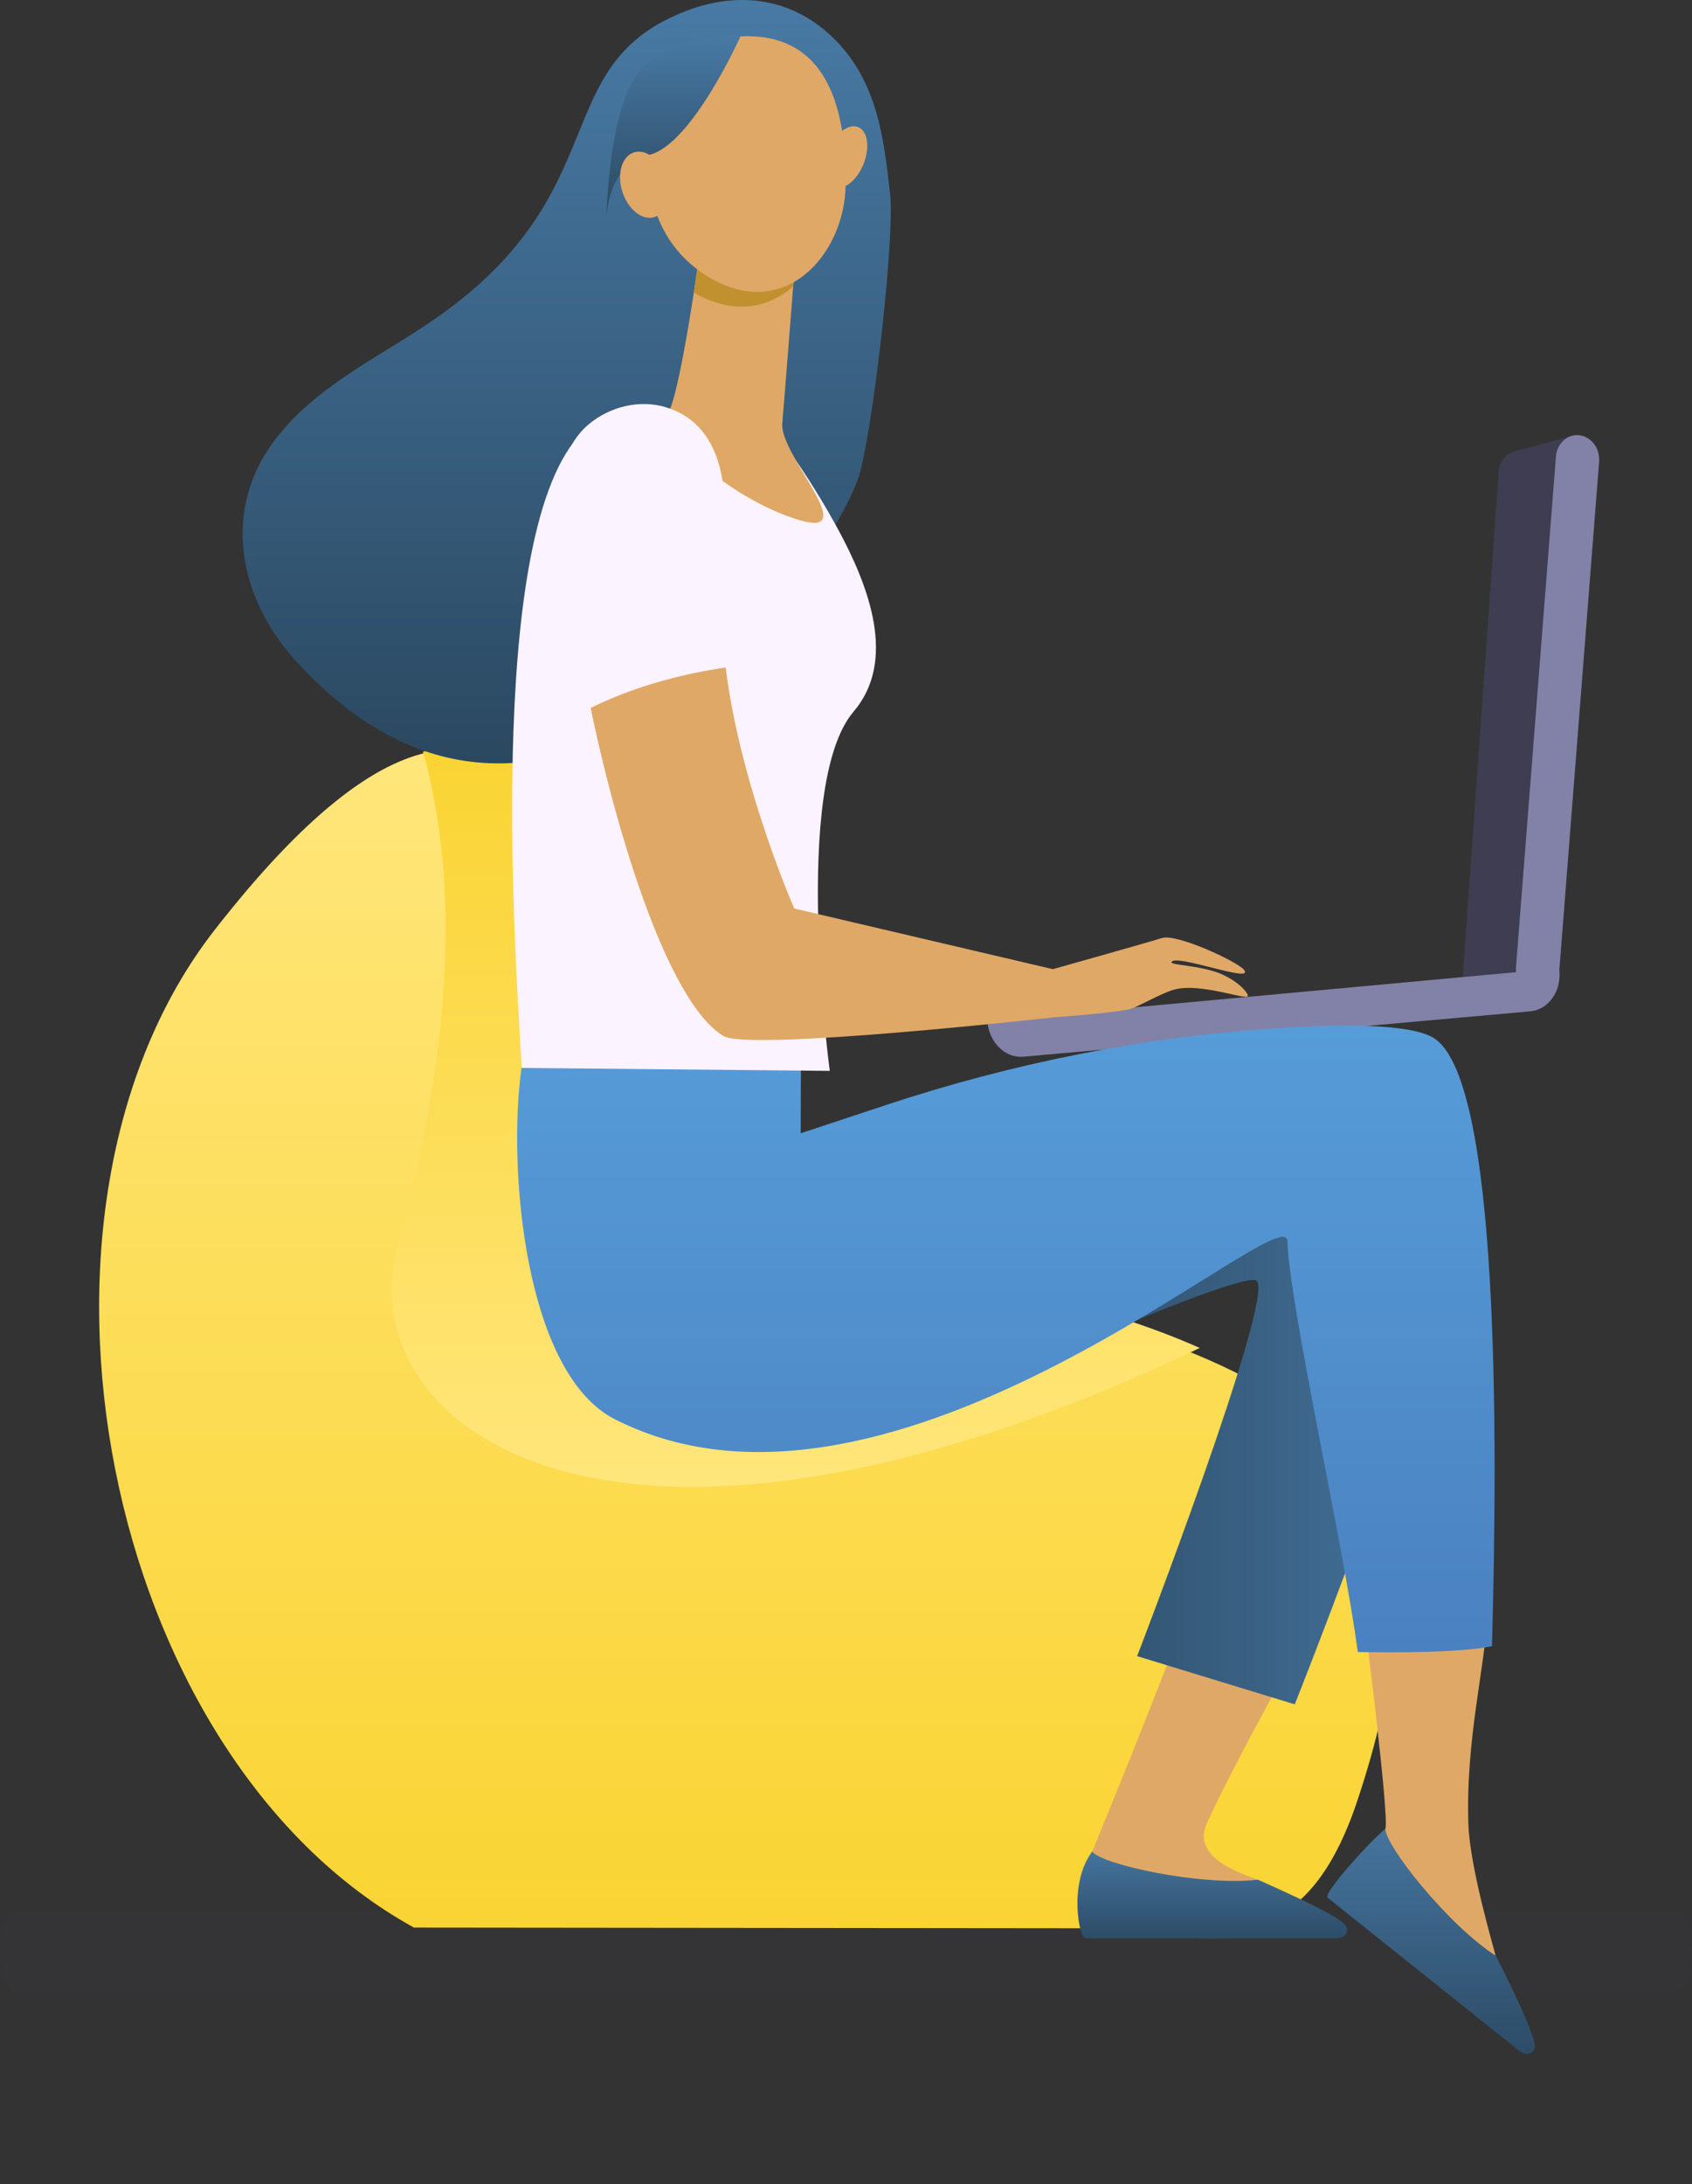 <?xml version="1.0" encoding="UTF-8"?>
<svg xmlns="http://www.w3.org/2000/svg" xmlns:xlink="http://www.w3.org/1999/xlink" viewBox="0 0 166.349 214.614">
  <rect x="0" y="0" width="166.349" height="214.614" fill="#333333" stroke="none"/>
  <defs>
    <style>
      .j {
        opacity: .1;
      }

      .j, .k {
        mix-blend-mode: multiply;
      }

      .j, .l {
        fill: #3e3d51;
      }

      .k {
        fill: url(#c);
      }

      .m {
        fill: #e0a866;
      }

      .n {
        fill: url(#d);
      }

      .o {
        fill: url(#h);
      }

      .p {
        fill: #c1912f;
      }

      .q {
        fill: url(#g);
      }

      .r {
        isolation: isolate;
      }

      .s {
        fill: url(#e);
      }

      .t {
        fill: url(#i);
      }

      .u {
        fill: url(#f);
      }

      .v {
        fill: #8282a8;
      }

      .w {
        fill: url(#b);
      }

      .x {
        fill: #fbf3ff;
      }
    </style>
    <linearGradient id="b" data-name="名称未設定グラデーション 565" x1="73.41" y1="189.473" x2="73.41" y2="73.652" gradientUnits="userSpaceOnUse">
      <stop offset="0" stop-color="#fad433"/>
      <stop offset="1" stop-color="#ffe67b"/>
    </linearGradient>
    <linearGradient id="c" data-name="名称未設定グラデーション 565" x1="78.226" y1="73.752" x2="78.226" y2="146.09" xlink:href="#b"/>
    <linearGradient id="d" data-name="名称未設定グラデーション 610" x1="119.181" y1="190.456" x2="119.181" y2="181.925" gradientUnits="userSpaceOnUse">
      <stop offset="0" stop-color="#2d4c66"/>
      <stop offset="1" stop-color="#45749e"/>
    </linearGradient>
    <linearGradient id="e" data-name="名称未設定グラデーション 610" x1="101.092" y1="137.469" x2="142.754" y2="137.469" xlink:href="#d"/>
    <linearGradient id="f" data-name="名称未設定グラデーション 360" x1="98.891" y1="100.776" x2="98.891" y2="162.349" gradientUnits="userSpaceOnUse">
      <stop offset="0" stop-color="#569cd9"/>
      <stop offset="1" stop-color="#4b81c0"/>
    </linearGradient>
    <linearGradient id="g" data-name="名称未設定グラデーション 610" x1="140.679" y1="201.815" x2="140.679" y2="179.676" xlink:href="#d"/>
    <linearGradient id="h" data-name="名称未設定グラデーション 344" x1="55.716" y1="0" x2="55.716" y2="75.006" gradientUnits="userSpaceOnUse">
      <stop offset="0" stop-color="#487aa5"/>
      <stop offset="1" stop-color="#2b4860"/>
    </linearGradient>
    <linearGradient id="i" data-name="名称未設定グラデーション 344" x1="66.245" y1="3.441" x2="66.245" y2="21.629" xlink:href="#h"/>
  </defs>
  <g class="r">
    <g id="a" data-name="レイヤー 1">
      <g>
        <path class="j" d="M164.766,195.723H1.583c-.874,0-1.583-1.793-1.583-4.005h0c0-2.212.709-4.005,1.583-4.005h163.182c.875,0,1.584,1.793,1.584,4.005h0c0,2.212-.709,4.005-1.584,4.005Z"/>
        <g>
          <path class="w" d="M21.074,91.412c17.492-22.458,27.936-21.328,35.244-9.263,5.967,9.853,8.483,28.365,22.286,35.961,30.705,16.899,70.876,11.018,54.805,58.933-4.491,13.391-11.409,12.334-14.613,12.43l-78.099-.078C9.993,172.496-.369,118.944,21.074,91.412Z"/>
          <path class="k" d="M39.064,122.479c5.396-19.9,6.095-35.265,2.597-48.434,0,0-1.532-.96,8.739.6.495.68,5.45,6.732,5.918,7.505,5.967,9.853,8.483,28.365,22.286,35.961,13.59,7.48,27.747,9.139,39.349,14.333-57.967,27.542-83.691,7.747-78.889-9.964Z"/>
        </g>
        <g>
          <g>
            <path class="l" d="M148.956,44.322l5.901-1.553-4,53.346-7.08.236,3.571-50.091c.066-.923.712-1.703,1.607-1.938Z"/>
            <g>
              <path class="v" d="M151.387,97.637c-.132.012-.268.011-.405-.006-1.172-.139-2.039-1.304-1.937-2.604l3.927-50.161c.102-1.3,1.134-2.241,2.306-2.102,1.172.139,2.04,1.304,1.938,2.604l-3.927,50.161c-.09,1.148-.906,2.016-1.902,2.108Z"/>
              <path class="v" d="M97.075,100.308c.002.037.004.074.008.111h0c.185,2.041,1.766,3.567,3.532,3.409l49.836-4.46c1.766-.158,3.047-1.94,2.862-3.981-.008-.086-.019-.171-.032-.256l-56.206,5.177Z"/>
            </g>
          </g>
          <path class="m" d="M131.779,154.188c-3.263,1.809-13.238-1.364-13.238-1.65-.143,2.726-11.17,29.409-11.17,29.409l.009,8.209s22.721,1.083,22.393-.924c-.326-2.008-1.548-.702-6.081-4.494-.402-.336-6.766-1.813-5.043-5.58,3.468-7.586,10.834-20.234,13.13-24.969Z"/>
          <path class="n" d="M106.633,190.449l24.87.007c.898-.092,1.108-.821.79-1.265-.653-.915-5.419-3.07-8.623-4.5-5.581.652-15.391-1.494-16.289-2.767-2.362,3.164-1.249,8.421-.749,8.524Z"/>
          <path class="s" d="M101.177,135.03c-.336-1.009,21.413-10.239,22.387-9.184,1.722,1.865-11.767,36.88-11.767,36.88l15.498,4.735s16.112-40.453,15.439-47.852c-.673-7.399-8.744-15.807-26.233-10.426-17.488,5.381-15.324,25.846-15.324,25.846Z"/>
          <path class="m" d="M146.209,158.79c-3.671-.669-8.43-.859-12.24-.925.449,3.392,2.629,20.784,2.23,21.853-1.615,4.33-5.196,6.356-5.196,6.356,0,0,16.888,15.237,17.907,13.477,1.02-1.76-.753-1.524-1.856-7.33-.098-.515-2.539-8.619-2.691-12.99-.288-8.336,1.718-15.812,1.844-20.441Z"/>
          <path class="u" d="M140.79,101.891c-2.356-1.257-8.472-1.301-15.197-.865-13.112.85-26.054,3.43-38.527,7.562l-8.346,2.765.027-8.557s-26.552-4.443-27.476,2.138c-1.391,9.91.335,30.028,9.182,34.518,27.478,13.948,65.985-22.221,66.125-17.488.187,6.355,5.545,30.003,6.914,40.358,3.81.066,10.354.063,13.193-.588.553-20.283.812-56.264-5.895-59.842Z"/>
          <path class="q" d="M130.489,186.43l18.985,15.165c.752.498,1.377.067,1.413-.477.074-1.121-2.246-5.809-3.818-8.946-4.73-3.032-10.968-10.942-10.856-12.495-2.001,1.69-6.045,6.356-5.723,6.754Z"/>
          <path class="o" d="M87.519,19.178c-.638-5.829-1.309-11.68-6.142-15.953-3.911-3.458-8.883-4.043-13.8-2.193-13.93,5.242-6.753,17.613-24.515,30.087-5.52,3.876-11.603,6.529-15.758,11.748-5.816,7.305-3.62,16.093,1.681,21.96,25.365,28.072,53.682-9.839,55.715-18.94,1.513-6.77,3.229-22.955,2.819-26.707Z"/>
          <path class="x" d="M82.368,51.959c-2.072-3.82-4.207-6.851-4.207-6.851-2.149-3.82-7.701-5.753-7.701-5.753,0,0-1.857.038-3.99.142-.132.354-.267.607-.402.708-.801.601-5.394-.175-8.361,1.839-9.944,8.524-7.193,49.839-6.411,62.888l30.284.287s-3.818-28.078,2.335-35.291c4.285-5.024,1.527-12.304-1.546-17.97Z"/>
          <path class="m" d="M68.718,25.378s-1.664,11.888-2.827,14.777c-1.163,2.889,6.393,9.067,12.679,10.943,6.287,1.875-1.921-6.381-1.661-9.47.261-3.088,1.403-17.711,1.403-17.711l-9.594,1.46Z"/>
          <path class="p" d="M77.994,28.111c.184-2.419.317-4.194.317-4.194l-9.594,1.46s-.242,1.397-.509,3.371c3.889,2.257,7.387,1.544,9.786-.638Z"/>
          <path class="m" d="M71.726,3.663s-3.782.852-6.117,4.416c-2.335,3.564-3.937,14.054,3.754,18.951,7.69,4.897,13.672-2.03,13.771-8.786.099-6.756-1.348-15.772-11.408-14.581Z"/>
          <path class="m" d="M84.894,16.13c-.657,1.63-1.958,2.642-2.908,2.26-.95-.382-1.188-2.014-.532-3.644.656-1.63,1.958-2.642,2.908-2.26.95.382,1.188,2.013.532,3.644Z"/>
          <path class="t" d="M72.861,3.442s-4.821,10.814-9.057,11.78c-4.235.966-4.174,6.407-4.174,6.407,0,0,.095-12.566,4.064-15.448,3.969-2.882,9.167-2.739,9.167-2.739Z"/>
          <path class="m" d="M65.487,17.47c.558,1.756.047,3.485-1.14,3.862-1.187.377-2.601-.741-3.159-2.497-.558-1.756-.047-3.485,1.14-3.862,1.187-.377,2.601.741,3.159,2.498Z"/>
          <path class="m" d="M119.654,95.542c-1.817-.657-4.522-.739-4.476-.979.183-.971,8.209,2.143,7.125.726-.603-.789-6.611-3.583-8.071-3.121-1.417.447-10.72,3.058-10.72,3.058l-25.425-5.959s-6.418-14.584-7.044-27.112c-5.305.717-8.916,2.028-13.527,4.587,2.223,11.982,7.628,31.404,13.602,35.048,2.513,1.533,32.52-1.835,32.52-1.835,0,0,6.613-.467,7.694-.883.82-.315,2.929-1.504,4.077-1.829,2.609-.739,7.257,1.116,7.272.605.01-.372-1.169-1.637-3.026-2.308Z"/>
          <path class="x" d="M71.198,48.768c-.244-3.856-1.705-7.578-5.807-8.776-2.542-.743-5.395-.032-7.426,1.627-2.417,1.974-3.092,5.141-3.081,8.138.025,6.806.489,13.862,1.733,20.562,4.61-2.559,9.993-4.097,15.297-4.814-.002-.04-.393-11.642-.716-16.737Z"/>
        </g>
      </g>
    </g>
  </g>
</svg>